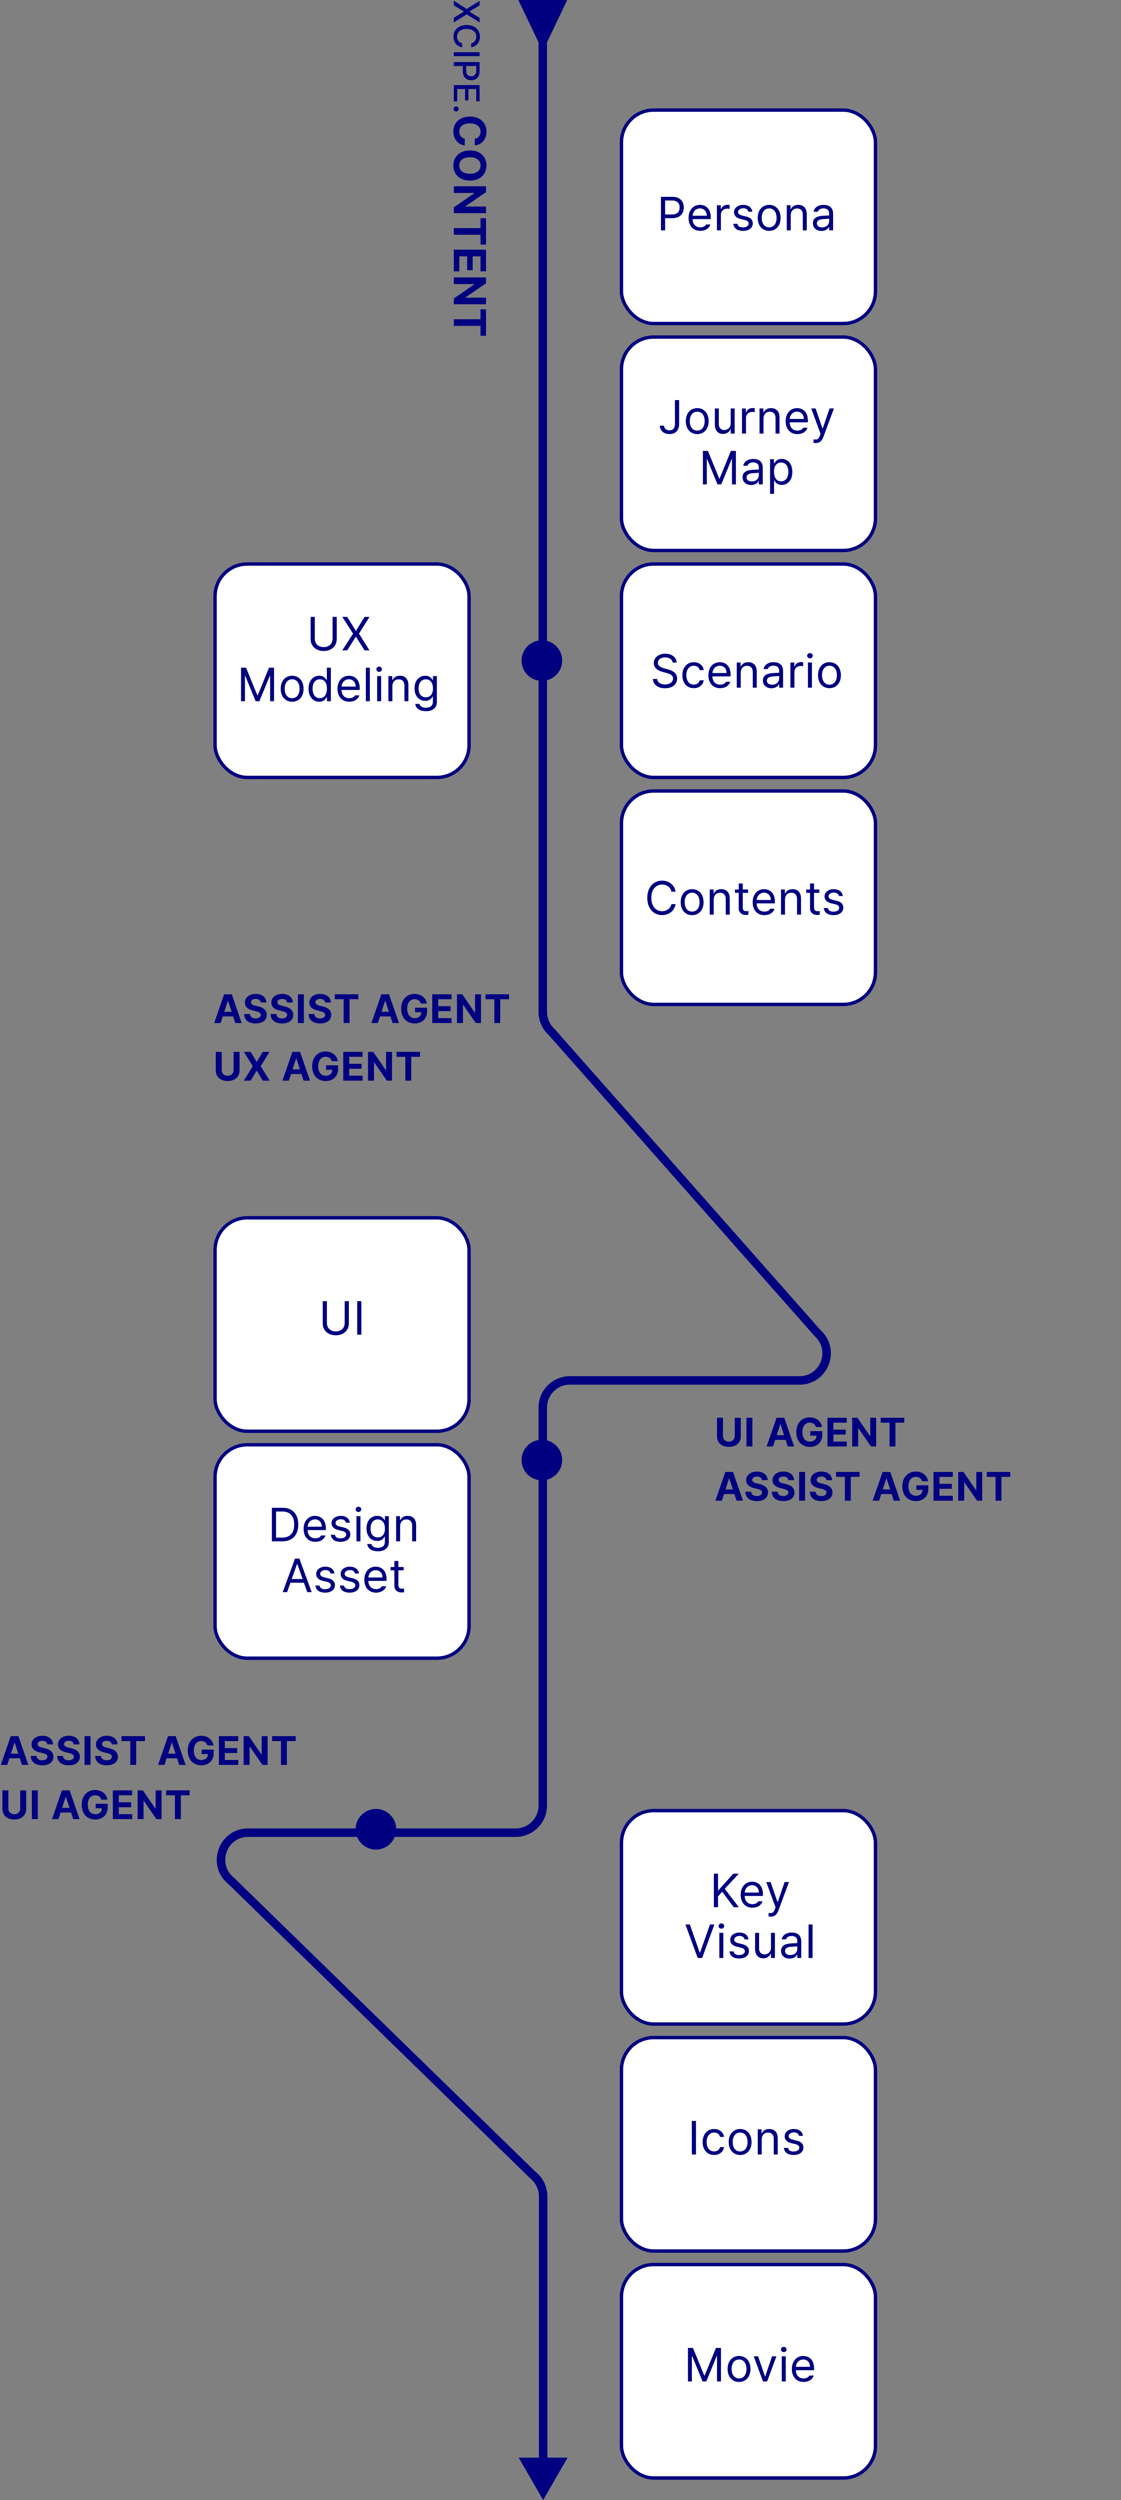 <svg width="331" height="738" viewBox="0 0 331 738" fill="none" xmlns="http://www.w3.org/2000/svg">
<rect x="0" y="0" width="331" height="738" fill="#808080" stroke="none"/>
<g clip-path="url(#clip0_124_935)">
<path d="M160.377 738L153.16 725.5L159.127 725.5L159.127 648.356C159.127 646.301 158.189 644.357 156.581 643.076L67.508 556.236C60.659 550.783 64.514 539.75 73.269 539.75L152.269 539.75C155.997 539.75 159.019 536.728 159.019 533L159.019 415.5C159.019 410.391 163.161 406.25 168.269 406.25L236.067 406.25C242.25 406.25 245.179 398.63 240.589 394.488L162.073 305.605C160.129 303.852 159.02 301.356 159.02 298.737L159.02 12.5L153.053 -4.03383e-06L167.486 -3.40292e-06L161.52 12.5L161.52 298.737C161.52 300.648 162.329 302.469 163.747 303.749L203.005 348.19L242.264 392.632C248.554 398.307 244.539 408.75 236.067 408.75L168.269 408.75C164.542 408.75 161.519 411.772 161.519 415.5L161.519 533C161.519 538.109 157.378 542.25 152.269 542.25L73.269 542.25C66.88 542.25 64.067 550.302 69.064 554.281L158.138 641.12C160.342 642.875 161.627 645.539 161.627 648.356L161.627 725.5L167.594 725.5L160.377 738Z" fill="#000080"/>
<rect x="183.5" y="534.5" width="75" height="63" rx="9.5" fill="white" stroke="#000080"/>
<path d="M210.782 563V553.102H212.012V557.996H212.135L216.537 553.102H218.151L214.008 557.572L218.151 563H216.647L213.242 558.42L212.012 559.814V563H210.782ZM222.177 563.15C220.03 563.15 218.704 561.633 218.704 559.35C218.704 557.066 220.044 555.48 222.067 555.48C223.626 555.48 225.267 556.438 225.267 559.186V559.678H219.88C219.935 561.25 220.851 562.111 222.177 562.111C223.065 562.111 223.626 561.729 223.899 561.264H225.157C224.802 562.385 223.708 563.15 222.177 563.15ZM219.894 558.68H224.077C224.077 557.436 223.284 556.52 222.067 556.52C220.782 556.52 219.962 557.531 219.894 558.68ZM227.597 565.789C227.338 565.789 227.092 565.775 226.941 565.762V564.709C227.064 564.723 227.338 564.736 227.515 564.736C227.994 564.736 228.39 564.695 228.787 563.615L229.006 563.055L226.258 555.576H227.543L229.566 561.469H229.648L231.672 555.576H232.957L229.812 564.066C229.375 565.229 228.65 565.789 227.597 565.789ZM203.69 568.102L206.602 576.4H206.711L209.637 568.102H210.936L207.313 578H206.014L202.391 568.102H203.69ZM212.405 578V570.576H213.581V578H212.405ZM212.993 569.346C212.542 569.346 212.173 569.004 212.173 568.566C212.173 568.129 212.542 567.787 212.993 567.787C213.444 567.787 213.827 568.129 213.827 568.566C213.827 569.004 213.444 569.346 212.993 569.346ZM219.863 572.504C219.699 571.889 219.234 571.479 218.359 571.479C217.443 571.479 216.787 571.971 216.787 572.6C216.787 573.092 217.183 573.434 218.058 573.639L219.166 573.912C220.492 574.227 221.148 574.883 221.148 575.922C221.148 577.207 220.095 578.15 218.236 578.15C216.568 578.15 215.57 577.412 215.379 576.059H216.609C216.746 576.783 217.279 577.125 218.209 577.125C219.261 577.125 219.931 576.688 219.931 575.99C219.931 575.471 219.562 575.115 218.714 574.924L217.593 574.664C216.295 574.363 215.611 573.652 215.611 572.668C215.611 571.396 216.718 570.48 218.359 570.48C219.89 570.48 220.861 571.301 221.011 572.504H219.863ZM227.649 574.951V570.576H228.811V578H227.649V576.742H227.567C227.211 577.494 226.487 578.096 225.366 578.096C223.957 578.096 222.959 577.18 222.959 575.293V570.576H224.135V575.211C224.135 576.277 224.805 576.961 225.748 576.961C226.582 576.961 227.649 576.332 227.649 574.951ZM230.622 575.895C230.622 574.186 232.126 573.803 233.411 573.707C233.883 573.673 235.086 573.611 235.421 573.598V572.996C235.421 572.053 234.86 571.506 233.739 571.506C232.796 571.506 232.235 571.943 232.071 572.504H230.841C230.991 571.314 232.153 570.48 233.794 570.48C234.765 570.48 236.583 570.768 236.583 573.105V578H235.421V576.988H235.366C235.12 577.494 234.437 578.178 233.151 578.178C231.743 578.178 230.622 577.344 230.622 575.895ZM231.798 575.949C231.798 576.729 232.454 577.125 233.357 577.125C234.683 577.125 235.421 576.236 235.421 575.307V574.555L233.548 574.691C232.482 574.76 231.798 575.143 231.798 575.949ZM239.926 568.102V578H238.75V568.102H239.926Z" fill="#000080"/>
<rect x="183.5" y="601.5" width="75" height="63" rx="9.5" fill="white" stroke="#000080"/>
<path d="M205.509 626.102V636H204.279V626.102H205.509ZM210.862 636.15C208.756 636.15 207.471 634.551 207.471 632.322C207.471 630.066 208.811 628.48 210.834 628.48C212.42 628.48 213.596 629.41 213.787 630.818H212.612C212.448 630.135 211.846 629.52 210.862 629.52C209.535 629.52 208.647 630.613 208.647 632.281C208.647 634.004 209.508 635.098 210.862 635.098C211.737 635.098 212.407 634.633 212.612 633.812H213.787C213.596 635.139 212.516 636.15 210.862 636.15ZM218.552 636.15C216.528 636.15 215.161 634.633 215.161 632.322C215.161 630.012 216.528 628.48 218.552 628.48C220.562 628.48 221.915 630.012 221.915 632.322C221.915 634.633 220.562 636.15 218.552 636.15ZM218.552 635.111C220.042 635.111 220.739 633.799 220.739 632.322C220.739 630.846 220.042 629.52 218.552 629.52C217.034 629.52 216.337 630.846 216.337 632.322C216.337 633.799 217.034 635.111 218.552 635.111ZM224.916 631.543V636H223.74V628.576H224.875V629.738H224.97C225.326 628.986 226.009 628.48 227.144 628.48C228.648 628.48 229.646 629.396 229.646 631.283V636H228.47V631.365C228.47 630.217 227.842 629.533 226.789 629.533C225.709 629.533 224.916 630.258 224.916 631.543ZM235.942 630.504C235.778 629.889 235.313 629.479 234.438 629.479C233.522 629.479 232.866 629.971 232.866 630.6C232.866 631.092 233.262 631.434 234.137 631.639L235.245 631.912C236.571 632.227 237.227 632.883 237.227 633.922C237.227 635.207 236.174 636.15 234.315 636.15C232.647 636.15 231.649 635.412 231.457 634.059H232.688C232.825 634.783 233.358 635.125 234.288 635.125C235.34 635.125 236.01 634.688 236.01 633.99C236.01 633.471 235.641 633.115 234.793 632.924L233.672 632.664C232.373 632.363 231.69 631.652 231.69 630.668C231.69 629.396 232.797 628.48 234.438 628.48C235.969 628.48 236.94 629.301 237.09 630.504H235.942Z" fill="#000080"/>
<rect x="183.5" y="668.5" width="75" height="63" rx="9.5" fill="white" stroke="#000080"/>
<path d="M203.132 693.102H204.609L207.945 701.25H208.068L211.404 693.102H212.88V703H211.718V695.521H211.623L208.546 703H207.453L204.377 695.521H204.294V703H203.132V693.102ZM218.233 703.15C216.209 703.15 214.842 701.633 214.842 699.322C214.842 697.012 216.209 695.48 218.233 695.48C220.242 695.48 221.596 697.012 221.596 699.322C221.596 701.633 220.242 703.15 218.233 703.15ZM218.233 702.111C219.723 702.111 220.42 700.799 220.42 699.322C220.42 697.846 219.723 696.52 218.233 696.52C216.715 696.52 216.018 697.846 216.018 699.322C216.018 700.799 216.715 702.111 218.233 702.111ZM229.259 695.576L226.511 703H225.294L222.56 695.576H223.845L225.868 701.469H225.95L227.974 695.576H229.259ZM230.838 703V695.576H232.013V703H230.838ZM231.426 694.346C230.974 694.346 230.605 694.004 230.605 693.566C230.605 693.129 230.974 692.787 231.426 692.787C231.877 692.787 232.259 693.129 232.259 693.566C232.259 694.004 231.877 694.346 231.426 694.346ZM237.284 703.15C235.137 703.15 233.811 701.633 233.811 699.35C233.811 697.066 235.151 695.48 237.174 695.48C238.733 695.48 240.373 696.438 240.373 699.186V699.678H234.987C235.041 701.25 235.957 702.111 237.284 702.111C238.172 702.111 238.733 701.729 239.006 701.264H240.264C239.909 702.385 238.815 703.15 237.284 703.15ZM235 698.68H239.184C239.184 697.436 238.391 696.52 237.174 696.52C235.889 696.52 235.069 697.531 235 698.68Z" fill="#000080"/>
<rect x="63.5" y="359.5" width="75" height="63" rx="9.5" fill="white" stroke="#000080"/>
<path d="M101.776 384.102H103.006V390.65C103.006 392.688 101.489 394.178 99.151 394.178C96.813 394.178 95.296 392.688 95.296 390.65V384.102H96.526V390.555C96.526 391.99 97.524 393.029 99.151 393.029C100.792 393.029 101.776 391.99 101.776 390.555V384.102ZM106.704 384.102V394H105.474V384.102H106.704Z" fill="#000080"/>
<rect x="63.5" y="426.5" width="75" height="63" rx="9.5" fill="white" stroke="#000080"/>
<path d="M83.355 455H80.278V445.102H83.478C86.362 445.102 88.072 446.961 88.072 450.037C88.072 453.127 86.362 455 83.355 455ZM81.509 453.906H83.273C85.706 453.906 86.868 452.443 86.868 450.037C86.868 447.645 85.706 446.195 83.396 446.195H81.509V453.906ZM93.123 455.15C90.977 455.15 89.65 453.633 89.65 451.35C89.65 449.066 90.99 447.48 93.014 447.48C94.572 447.48 96.213 448.438 96.213 451.186V451.678H90.826C90.881 453.25 91.797 454.111 93.123 454.111C94.012 454.111 94.572 453.729 94.846 453.264H96.103C95.748 454.385 94.654 455.15 93.123 455.15ZM90.84 450.68H95.023C95.023 449.436 94.23 448.52 93.014 448.52C91.728 448.52 90.908 449.531 90.84 450.68ZM102.153 449.504C101.989 448.889 101.524 448.479 100.649 448.479C99.733 448.479 99.077 448.971 99.077 449.6C99.077 450.092 99.473 450.434 100.348 450.639L101.456 450.912C102.782 451.227 103.438 451.883 103.438 452.922C103.438 454.207 102.385 455.15 100.526 455.15C98.858 455.15 97.86 454.412 97.669 453.059H98.899C99.036 453.783 99.569 454.125 100.499 454.125C101.551 454.125 102.221 453.688 102.221 452.99C102.221 452.471 101.852 452.115 101.005 451.924L99.883 451.664C98.585 451.363 97.901 450.652 97.901 449.668C97.901 448.396 99.008 447.48 100.649 447.48C102.18 447.48 103.151 448.301 103.301 449.504H102.153ZM105.249 455V447.576H106.425V455H105.249ZM105.837 446.346C105.386 446.346 105.017 446.004 105.017 445.566C105.017 445.129 105.386 444.787 105.837 444.787C106.288 444.787 106.671 445.129 106.671 445.566C106.671 446.004 106.288 446.346 105.837 446.346ZM111.586 457.939C109.795 457.939 108.578 457.16 108.441 455.779H109.672C109.836 456.531 110.533 456.914 111.586 456.914C112.858 456.914 113.637 456.367 113.637 455.137V453.633H113.541C113.295 454.043 112.816 454.891 111.381 454.891C109.576 454.891 108.223 453.523 108.223 451.186C108.223 448.902 109.535 447.48 111.395 447.48C112.83 447.48 113.295 448.355 113.568 448.752H113.664V447.576H114.813V455.205C114.813 457.119 113.391 457.939 111.586 457.939ZM111.545 453.838C112.899 453.838 113.664 452.867 113.664 451.227C113.664 449.641 112.926 448.533 111.545 448.533C110.123 448.533 109.412 449.736 109.412 451.227C109.412 452.771 110.137 453.838 111.545 453.838ZM118.141 450.543V455H116.966V447.576H118.1V448.738H118.196C118.552 447.986 119.235 447.48 120.37 447.48C121.874 447.48 122.872 448.396 122.872 450.283V455H121.696V450.365C121.696 449.217 121.067 448.533 120.014 448.533C118.934 448.533 118.141 449.258 118.141 450.543ZM84.766 470H83.481L87.104 460.102H88.403L92.026 470H90.727L89.743 467.211H85.764L84.766 470ZM86.133 466.131H89.36L87.788 461.701H87.706L86.133 466.131ZM97.611 464.504C97.447 463.889 96.982 463.479 96.107 463.479C95.191 463.479 94.534 463.971 94.534 464.6C94.534 465.092 94.931 465.434 95.806 465.639L96.913 465.912C98.24 466.227 98.896 466.883 98.896 467.922C98.896 469.207 97.843 470.15 95.984 470.15C94.316 470.15 93.318 469.412 93.126 468.059H94.357C94.493 468.783 95.027 469.125 95.956 469.125C97.009 469.125 97.679 468.688 97.679 467.99C97.679 467.471 97.31 467.115 96.462 466.924L95.341 466.664C94.042 466.363 93.359 465.652 93.359 464.668C93.359 463.396 94.466 462.48 96.107 462.48C97.638 462.48 98.609 463.301 98.759 464.504H97.611ZM104.836 464.504C104.672 463.889 104.207 463.479 103.332 463.479C102.416 463.479 101.76 463.971 101.76 464.6C101.76 465.092 102.156 465.434 103.031 465.639L104.139 465.912C105.465 466.227 106.121 466.883 106.121 467.922C106.121 469.207 105.068 470.15 103.209 470.15C101.541 470.15 100.543 469.412 100.352 468.059H101.582C101.719 468.783 102.252 469.125 103.182 469.125C104.234 469.125 104.904 468.688 104.904 467.99C104.904 467.471 104.535 467.115 103.688 466.924L102.566 466.664C101.268 466.363 100.584 465.652 100.584 464.668C100.584 463.396 101.691 462.48 103.332 462.48C104.863 462.48 105.834 463.301 105.984 464.504H104.836ZM111.05 470.15C108.903 470.15 107.577 468.633 107.577 466.35C107.577 464.066 108.917 462.48 110.94 462.48C112.499 462.48 114.139 463.438 114.139 466.186V466.678H108.753C108.807 468.25 109.723 469.111 111.05 469.111C111.938 469.111 112.499 468.729 112.772 468.264H114.03C113.675 469.385 112.581 470.15 111.05 470.15ZM108.766 465.68H112.95C112.95 464.436 112.157 463.52 110.94 463.52C109.655 463.52 108.835 464.531 108.766 465.68ZM119.191 462.576V463.561H117.632V467.867C117.632 468.824 118.097 468.975 118.603 468.975C118.822 468.975 119.123 468.961 119.3 468.947V470.041C119.123 470.068 118.822 470.096 118.48 470.096C117.496 470.096 116.443 469.48 116.443 468.168V463.561H115.322V462.576H116.443V460.799H117.632V462.576H119.191Z" fill="#000080"/>
<path d="M216.965 418.516H218.734V424.023C218.734 425.887 217.328 427.117 215.219 427.117C213.109 427.117 211.715 425.887 211.715 424.023V418.516H213.473V423.883C213.473 424.855 214.164 425.57 215.219 425.57C216.285 425.57 216.965 424.855 216.965 423.883V418.516ZM222.162 418.516V427H220.404V418.516H222.162ZM228.255 427H226.357L229.298 418.516H231.56L234.49 427H232.603L231.97 425.043H228.9L228.255 427ZM229.345 423.672H231.525L230.458 420.426H230.4L229.345 423.672ZM240.929 421.246C240.694 420.449 240.05 419.957 239.124 419.957C237.812 419.957 236.921 420.965 236.921 422.746C236.921 424.539 237.788 425.559 239.136 425.559C240.349 425.559 241.069 424.873 241.093 423.801H239.253V422.477H242.792V423.531C242.792 425.758 241.269 427.117 239.124 427.117C236.745 427.117 235.128 425.453 235.128 422.77C235.128 420.016 236.851 418.398 239.089 418.398C240.999 418.398 242.476 419.57 242.71 421.246H240.929ZM244.321 427V418.516H250.016V419.969H246.079V422.031H249.723V423.484H246.079V425.547H250.028V427H244.321ZM258.706 418.516V427H257.182L253.456 421.609H253.385V427H251.627V418.516H253.174L256.877 423.906H256.96V418.516H258.706ZM260.047 419.969V418.516H266.996V419.969H264.395V427H262.649V419.969H260.047Z" fill="#000080"/>
<path d="M5.965 528.516H7.734V534.023C7.734 535.887 6.328 537.117 4.219 537.117C2.109 537.117 0.715 535.887 0.715 534.023V528.516H2.473V533.883C2.473 534.855 3.164 535.57 4.219 535.57C5.285 535.57 5.965 534.855 5.965 533.883V528.516ZM11.162 528.516V537H9.404V528.516H11.162ZM17.255 537H15.357L18.298 528.516H20.56L23.489 537H21.603L20.97 535.043H17.9L17.255 537ZM18.345 533.672H20.525L19.458 530.426H19.4L18.345 533.672ZM29.929 531.246C29.694 530.449 29.05 529.957 28.124 529.957C26.812 529.957 25.921 530.965 25.921 532.746C25.921 534.539 26.788 535.559 28.136 535.559C29.349 535.559 30.069 534.873 30.093 533.801H28.253V532.477H31.792V533.531C31.792 535.758 30.269 537.117 28.124 537.117C25.745 537.117 24.128 535.453 24.128 532.77C24.128 530.016 25.851 528.398 28.089 528.398C29.999 528.398 31.476 529.57 31.71 531.246H29.929ZM33.321 537V528.516H39.016V529.969H35.079V532.031H38.723V533.484H35.079V535.547H39.028V537H33.321ZM47.706 528.516V537H46.182L42.456 531.609H42.385V537H40.627V528.516H42.174L45.877 533.906H45.959V528.516H47.706ZM49.047 529.969V528.516H55.996V529.969H53.395V537H51.649V529.969H49.047Z" fill="#000080"/>
<path d="M2.133 521H0.234L3.176 512.516H5.438L8.367 521H6.48L5.848 519.043H2.777L2.133 521ZM3.223 517.672H5.402L4.336 514.426H4.277L3.223 517.672ZM13.974 514.941C13.904 514.273 13.365 513.875 12.509 513.875C11.619 513.875 11.127 514.285 11.115 514.848C11.103 515.457 11.748 515.738 12.474 515.902L13.236 516.09C14.689 516.418 15.779 517.156 15.779 518.574C15.779 520.133 14.56 521.117 12.498 521.117C10.447 521.117 9.135 520.168 9.088 518.352H10.799C10.857 519.207 11.537 519.641 12.474 519.641C13.4 519.641 13.998 519.207 13.998 518.574C13.998 518 13.47 517.73 12.545 517.496L11.619 517.273C10.189 516.922 9.31 516.207 9.31 514.965C9.31 513.418 10.67 512.398 12.521 512.398C14.396 512.398 15.638 513.441 15.662 514.941H13.974ZM21.773 514.941C21.703 514.273 21.164 513.875 20.308 513.875C19.418 513.875 18.925 514.285 18.914 514.848C18.902 515.457 19.546 515.738 20.273 515.902L21.035 516.09C22.488 516.418 23.578 517.156 23.578 518.574C23.578 520.133 22.359 521.117 20.296 521.117C18.246 521.117 16.933 520.168 16.886 518.352H18.597C18.656 519.207 19.335 519.641 20.273 519.641C21.199 519.641 21.796 519.207 21.796 518.574C21.796 518 21.269 517.73 20.343 517.496L19.418 517.273C17.988 516.922 17.109 516.207 17.109 514.965C17.109 513.418 18.468 512.398 20.32 512.398C22.195 512.398 23.437 513.441 23.46 514.941H21.773ZM26.724 512.516V521H24.966V512.516H26.724ZM32.999 514.941C32.929 514.273 32.39 513.875 31.534 513.875C30.644 513.875 30.151 514.285 30.14 514.848C30.128 515.457 30.773 515.738 31.499 515.902L32.261 516.09C33.714 516.418 34.804 517.156 34.804 518.574C34.804 520.133 33.585 521.117 31.523 521.117C29.472 521.117 28.159 520.168 28.112 518.352H29.823C29.882 519.207 30.562 519.641 31.499 519.641C32.425 519.641 33.023 519.207 33.023 518.574C33.023 518 32.495 517.73 31.569 517.496L30.644 517.273C29.214 516.922 28.335 516.207 28.335 514.965C28.335 513.418 29.694 512.398 31.546 512.398C33.421 512.398 34.663 513.441 34.687 514.941H32.999ZM35.864 513.969V512.516H42.813V513.969H40.212V521H38.466V513.969H35.864ZM48.567 521H46.668L49.61 512.516H51.871L54.801 521H52.914L52.282 519.043H49.211L48.567 521ZM49.657 517.672H51.836L50.77 514.426H50.711L49.657 517.672ZM61.24 515.246C61.006 514.449 60.361 513.957 59.436 513.957C58.123 513.957 57.233 514.965 57.233 516.746C57.233 518.539 58.1 519.559 59.447 519.559C60.66 519.559 61.381 518.873 61.404 517.801H59.565V516.477H63.104V517.531C63.104 519.758 61.58 521.117 59.436 521.117C57.057 521.117 55.44 519.453 55.44 516.77C55.44 514.016 57.162 512.398 59.401 512.398C61.311 512.398 62.787 513.57 63.022 515.246H61.24ZM64.633 521V512.516H70.328V513.969H66.391V516.031H70.035V517.484H66.391V519.547H70.34V521H64.633ZM79.017 512.516V521H77.494L73.767 515.609H73.697V521H71.939V512.516H73.486L77.189 517.906H77.271V512.516H79.017ZM80.359 513.969V512.516H87.308V513.969H84.706V521H82.96V513.969H80.359Z" fill="#000080"/>
<path d="M213.133 443H211.234L214.176 434.516H216.438L219.367 443H217.48L216.848 441.043H213.777L213.133 443ZM214.223 439.672H216.402L215.336 436.426H215.277L214.223 439.672ZM224.974 436.941C224.904 436.273 224.365 435.875 223.51 435.875C222.619 435.875 222.127 436.285 222.115 436.848C222.103 437.457 222.748 437.738 223.474 437.902L224.236 438.09C225.689 438.418 226.779 439.156 226.779 440.574C226.779 442.133 225.56 443.117 223.498 443.117C221.447 443.117 220.135 442.168 220.088 440.352H221.799C221.857 441.207 222.537 441.641 223.474 441.641C224.4 441.641 224.998 441.207 224.998 440.574C224.998 440 224.47 439.73 223.545 439.496L222.619 439.273C221.189 438.922 220.31 438.207 220.31 436.965C220.31 435.418 221.67 434.398 223.521 434.398C225.396 434.398 226.638 435.441 226.662 436.941H224.974ZM232.773 436.941C232.703 436.273 232.164 435.875 231.308 435.875C230.417 435.875 229.925 436.285 229.914 436.848C229.902 437.457 230.546 437.738 231.273 437.902L232.035 438.09C233.488 438.418 234.578 439.156 234.578 440.574C234.578 442.133 233.359 443.117 231.296 443.117C229.246 443.117 227.933 442.168 227.886 440.352H229.597C229.656 441.207 230.335 441.641 231.273 441.641C232.199 441.641 232.796 441.207 232.796 440.574C232.796 440 232.269 439.73 231.343 439.496L230.417 439.273C228.988 438.922 228.109 438.207 228.109 436.965C228.109 435.418 229.468 434.398 231.32 434.398C233.195 434.398 234.437 435.441 234.46 436.941H232.773ZM237.724 434.516V443H235.966V434.516H237.724ZM243.999 436.941C243.929 436.273 243.39 435.875 242.534 435.875C241.644 435.875 241.151 436.285 241.14 436.848C241.128 437.457 241.772 437.738 242.499 437.902L243.261 438.09C244.714 438.418 245.804 439.156 245.804 440.574C245.804 442.133 244.585 443.117 242.522 443.117C240.472 443.117 239.159 442.168 239.112 440.352H240.823C240.882 441.207 241.562 441.641 242.499 441.641C243.425 441.641 244.022 441.207 244.022 440.574C244.022 440 243.495 439.73 242.569 439.496L241.644 439.273C240.214 438.922 239.335 438.207 239.335 436.965C239.335 435.418 240.694 434.398 242.546 434.398C244.421 434.398 245.663 435.441 245.687 436.941H243.999ZM246.864 435.969V434.516H253.813V435.969H251.212V443H249.466V435.969H246.864ZM259.567 443H257.668L260.61 434.516H262.871L265.801 443H263.914L263.282 441.043H260.211L259.567 443ZM260.657 439.672H262.836L261.77 436.426H261.711L260.657 439.672ZM272.24 437.246C272.006 436.449 271.361 435.957 270.436 435.957C269.123 435.957 268.232 436.965 268.232 438.746C268.232 440.539 269.1 441.559 270.447 441.559C271.66 441.559 272.381 440.873 272.404 439.801H270.565V438.477H274.104V439.531C274.104 441.758 272.58 443.117 270.436 443.117C268.057 443.117 266.44 441.453 266.44 438.77C266.44 436.016 268.162 434.398 270.4 434.398C272.311 434.398 273.787 435.57 274.022 437.246H272.24ZM275.633 443V434.516H281.328V435.969H277.39V438.031H281.035V439.484H277.39V441.547H281.34V443H275.633ZM290.017 434.516V443H288.494L284.767 437.609H284.697V443H282.939V434.516H284.486L288.189 439.906H288.271V434.516H290.017ZM291.359 435.969V434.516H298.308V435.969H295.706V443H293.96V435.969H291.359Z" fill="#000080"/>
<path d="M68.965 310.516H70.734V316.023C70.734 317.887 69.328 319.117 67.219 319.117C65.109 319.117 63.715 317.887 63.715 316.023V310.516H65.473V315.883C65.473 316.855 66.164 317.57 67.219 317.57C68.285 317.57 68.965 316.855 68.965 315.883V310.516ZM74.033 310.516L75.767 313.434H75.826L77.572 310.516H79.564L76.974 314.758L79.623 319H77.584L75.826 316.082H75.767L74.01 319H71.982L74.642 314.758L72.029 310.516H74.033ZM85.294 319H83.396L86.337 310.516H88.599L91.529 319H89.642L89.009 317.043H85.939L85.294 319ZM86.384 315.672H88.564L87.497 312.426H87.439L86.384 315.672ZM97.968 313.246C97.733 312.449 97.089 311.957 96.163 311.957C94.851 311.957 93.96 312.965 93.96 314.746C93.96 316.539 94.827 317.559 96.175 317.559C97.388 317.559 98.108 316.873 98.132 315.801H96.292V314.477H99.831V315.531C99.831 317.758 98.308 319.117 96.163 319.117C93.784 319.117 92.167 317.453 92.167 314.77C92.167 312.016 93.89 310.398 96.128 310.398C98.038 310.398 99.515 311.57 99.749 313.246H97.968ZM101.36 319V310.516H107.055V311.969H103.118V314.031H106.763V315.484H103.118V317.547H107.067V319H101.36ZM115.745 310.516V319H114.221L110.495 313.609H110.424V319H108.667V310.516H110.213L113.917 315.906H113.999V310.516H115.745ZM117.086 311.969V310.516H124.035V311.969H121.434V319H119.688V311.969H117.086Z" fill="#000080"/>
<path d="M65.133 302H63.234L66.176 293.516H68.438L71.367 302H69.481L68.848 300.043H65.777L65.133 302ZM66.223 298.672H68.402L67.336 295.426H67.277L66.223 298.672ZM76.974 295.941C76.904 295.273 76.365 294.875 75.51 294.875C74.619 294.875 74.127 295.285 74.115 295.848C74.103 296.457 74.748 296.738 75.474 296.902L76.236 297.09C77.689 297.418 78.779 298.156 78.779 299.574C78.779 301.133 77.56 302.117 75.498 302.117C73.447 302.117 72.135 301.168 72.088 299.352H73.799C73.857 300.207 74.537 300.641 75.474 300.641C76.4 300.641 76.998 300.207 76.998 299.574C76.998 299 76.471 298.73 75.545 298.496L74.619 298.273C73.189 297.922 72.31 297.207 72.31 295.965C72.31 294.418 73.67 293.398 75.521 293.398C77.396 293.398 78.638 294.441 78.662 295.941H76.974ZM84.773 295.941C84.703 295.273 84.164 294.875 83.308 294.875C82.418 294.875 81.925 295.285 81.914 295.848C81.902 296.457 82.546 296.738 83.273 296.902L84.035 297.09C85.488 297.418 86.578 298.156 86.578 299.574C86.578 301.133 85.359 302.117 83.296 302.117C81.246 302.117 79.933 301.168 79.886 299.352H81.597C81.656 300.207 82.335 300.641 83.273 300.641C84.199 300.641 84.796 300.207 84.796 299.574C84.796 299 84.269 298.73 83.343 298.496L82.418 298.273C80.988 297.922 80.109 297.207 80.109 295.965C80.109 294.418 81.468 293.398 83.32 293.398C85.195 293.398 86.437 294.441 86.46 295.941H84.773ZM89.724 293.516V302H87.966V293.516H89.724ZM95.999 295.941C95.929 295.273 95.39 294.875 94.534 294.875C93.644 294.875 93.151 295.285 93.14 295.848C93.128 296.457 93.772 296.738 94.499 296.902L95.261 297.09C96.714 297.418 97.804 298.156 97.804 299.574C97.804 301.133 96.585 302.117 94.522 302.117C92.472 302.117 91.159 301.168 91.112 299.352H92.823C92.882 300.207 93.562 300.641 94.499 300.641C95.425 300.641 96.022 300.207 96.022 299.574C96.022 299 95.495 298.73 94.569 298.496L93.644 298.273C92.214 297.922 91.335 297.207 91.335 295.965C91.335 294.418 92.694 293.398 94.546 293.398C96.421 293.398 97.663 294.441 97.687 295.941H95.999ZM98.864 294.969V293.516H105.813V294.969H103.212V302H101.466V294.969H98.864ZM111.567 302H109.668L112.61 293.516H114.871L117.801 302H115.914L115.282 300.043H112.211L111.567 302ZM112.657 298.672H114.836L113.77 295.426H113.711L112.657 298.672ZM124.24 296.246C124.006 295.449 123.361 294.957 122.436 294.957C121.123 294.957 120.232 295.965 120.232 297.746C120.232 299.539 121.1 300.559 122.447 300.559C123.66 300.559 124.381 299.873 124.404 298.801H122.565V297.477H126.104V298.531C126.104 300.758 124.58 302.117 122.436 302.117C120.057 302.117 118.44 300.453 118.44 297.77C118.44 295.016 120.162 293.398 122.4 293.398C124.311 293.398 125.787 294.57 126.022 296.246H124.24ZM127.633 302V293.516H133.328V294.969H129.39V297.031H133.035V298.484H129.39V300.547H133.34V302H127.633ZM142.017 293.516V302H140.494L136.767 296.609H136.697V302H134.939V293.516H136.486L140.189 298.906H140.271V293.516H142.017ZM143.359 294.969V293.516H150.308V294.969H147.706V302H145.96V294.969H143.359Z" fill="#000080"/>
<circle cx="160" cy="431" r="4.386" fill="#000080" stroke="#000080" stroke-width="3.227"/>
<circle cx="111" cy="540" r="4.386" fill="#000080" stroke="#000080" stroke-width="3.227"/>
<rect x="183.5" y="99.5" width="75" height="63" rx="9.5" fill="white" stroke="#000080"/>
<path d="M199.289 118.102H200.533V125.17C200.533 127.07 199.412 128.137 197.689 128.137C196.049 128.137 194.859 127.193 194.859 125.662H196.076C196.076 126.496 196.76 127.043 197.689 127.043C198.715 127.043 199.289 126.4 199.289 125.17V118.102ZM205.885 128.15C203.862 128.15 202.495 126.633 202.495 124.322C202.495 122.012 203.862 120.48 205.885 120.48C207.895 120.48 209.249 122.012 209.249 124.322C209.249 126.633 207.895 128.15 205.885 128.15ZM205.885 127.111C207.376 127.111 208.073 125.799 208.073 124.322C208.073 122.846 207.376 121.52 205.885 121.52C204.368 121.52 203.67 122.846 203.67 124.322C203.67 125.799 204.368 127.111 205.885 127.111ZM215.763 124.951V120.576H216.925V128H215.763V126.742H215.681C215.325 127.494 214.601 128.096 213.48 128.096C212.072 128.096 211.074 127.18 211.074 125.293V120.576H212.249V125.211C212.249 126.277 212.919 126.961 213.863 126.961C214.697 126.961 215.763 126.332 215.763 124.951ZM219.092 128V120.576H220.227V121.711H220.309C220.582 120.959 221.348 120.453 222.223 120.453C222.4 120.453 222.701 120.467 222.838 120.48V121.67C222.756 121.643 222.428 121.588 222.127 121.588C221.061 121.588 220.268 122.326 220.268 123.324V128H219.092ZM225.442 123.543V128H224.266V120.576H225.401V121.738H225.497C225.852 120.986 226.536 120.48 227.671 120.48C229.175 120.48 230.173 121.396 230.173 123.283V128H228.997V123.365C228.997 122.217 228.368 121.533 227.315 121.533C226.235 121.533 225.442 122.258 225.442 123.543ZM235.456 128.15C233.31 128.15 231.984 126.633 231.984 124.35C231.984 122.066 233.324 120.48 235.347 120.48C236.906 120.48 238.546 121.438 238.546 124.186V124.678H233.16C233.214 126.25 234.13 127.111 235.456 127.111C236.345 127.111 236.906 126.729 237.179 126.264H238.437C238.081 127.385 236.988 128.15 235.456 128.15ZM233.173 123.68H237.357C237.357 122.436 236.564 121.52 235.347 121.52C234.062 121.52 233.242 122.531 233.173 123.68ZM240.877 130.789C240.617 130.789 240.371 130.775 240.221 130.762V129.709C240.344 129.723 240.617 129.736 240.795 129.736C241.274 129.736 241.67 129.695 242.067 128.615L242.285 128.055L239.537 120.576H240.822L242.846 126.469H242.928L244.951 120.576H246.236L243.092 129.066C242.654 130.229 241.93 130.789 240.877 130.789ZM207.546 133.102H209.023L212.359 141.25H212.482L215.818 133.102H217.294V143H216.132V135.521H216.036L212.96 143H211.866L208.79 135.521H208.708V143H207.546V133.102ZM219.256 140.895C219.256 139.186 220.76 138.803 222.045 138.707C222.517 138.673 223.72 138.611 224.055 138.598V137.996C224.055 137.053 223.494 136.506 222.373 136.506C221.43 136.506 220.869 136.943 220.705 137.504H219.475C219.625 136.314 220.787 135.48 222.428 135.48C223.398 135.48 225.217 135.768 225.217 138.105V143H224.055V141.988H224C223.754 142.494 223.07 143.178 221.785 143.178C220.377 143.178 219.256 142.344 219.256 140.895ZM220.432 140.949C220.432 141.729 221.088 142.125 221.99 142.125C223.316 142.125 224.055 141.236 224.055 140.307V139.555L222.182 139.691C221.115 139.76 220.432 140.143 220.432 140.949ZM227.384 145.789V135.576H228.518V136.752H228.655C228.901 136.355 229.366 135.48 230.801 135.48C232.661 135.48 233.96 136.957 233.96 139.309C233.96 141.66 232.661 143.15 230.815 143.15C229.393 143.15 228.901 142.275 228.655 141.865H228.559V145.789H227.384ZM228.532 139.281C228.532 140.949 229.284 142.098 230.651 142.098C232.059 142.098 232.784 140.867 232.784 139.281C232.784 137.736 232.073 136.533 230.651 136.533C229.257 136.533 228.532 137.641 228.532 139.281Z" fill="#000080"/>
<rect x="183.5" y="32.5" width="75" height="63" rx="9.5" fill="white" stroke="#000080"/>
<path d="M195.16 68V58.102H198.523C200.847 58.102 201.9 59.482 201.9 61.246C201.9 62.996 200.847 64.404 198.537 64.404H196.39V68H195.16ZM196.39 63.31H198.482C200.055 63.31 200.683 62.422 200.683 61.246C200.683 60.057 200.055 59.195 198.469 59.195H196.39V63.31ZM206.788 68.15C204.641 68.15 203.315 66.633 203.315 64.35C203.315 62.066 204.655 60.48 206.678 60.48C208.237 60.48 209.877 61.438 209.877 64.186V64.678H204.491C204.545 66.25 205.461 67.111 206.788 67.111C207.676 67.111 208.237 66.728 208.51 66.264H209.768C209.413 67.385 208.319 68.15 206.788 68.15ZM204.504 63.68H208.688C208.688 62.435 207.895 61.52 206.678 61.52C205.393 61.52 204.573 62.531 204.504 63.68ZM211.689 68V60.576H212.824V61.711H212.906C213.179 60.959 213.945 60.453 214.82 60.453C214.997 60.453 215.298 60.467 215.435 60.48V61.67C215.353 61.643 215.025 61.588 214.724 61.588C213.657 61.588 212.865 62.326 212.865 63.324V68H211.689ZM220.992 62.504C220.828 61.889 220.363 61.478 219.488 61.478C218.572 61.478 217.916 61.971 217.916 62.6C217.916 63.092 218.312 63.434 219.188 63.639L220.295 63.912C221.621 64.227 222.277 64.883 222.277 65.922C222.277 67.207 221.225 68.15 219.365 68.15C217.697 68.15 216.699 67.412 216.508 66.059H217.738C217.875 66.783 218.408 67.125 219.338 67.125C220.391 67.125 221.061 66.688 221.061 65.99C221.061 65.471 220.691 65.115 219.844 64.924L218.723 64.664C217.424 64.363 216.74 63.652 216.74 62.668C216.74 61.397 217.848 60.48 219.488 60.48C221.02 60.48 221.99 61.301 222.141 62.504H220.992ZM227.124 68.15C225.1 68.15 223.733 66.633 223.733 64.322C223.733 62.012 225.1 60.48 227.124 60.48C229.134 60.48 230.487 62.012 230.487 64.322C230.487 66.633 229.134 68.15 227.124 68.15ZM227.124 67.111C228.614 67.111 229.311 65.799 229.311 64.322C229.311 62.846 228.614 61.52 227.124 61.52C225.606 61.52 224.909 62.846 224.909 64.322C224.909 65.799 225.606 67.111 227.124 67.111ZM233.488 63.543V68H232.312V60.576H233.447V61.738H233.542C233.898 60.986 234.581 60.48 235.716 60.48C237.22 60.48 238.218 61.397 238.218 63.283V68H237.042V63.365C237.042 62.217 236.414 61.533 235.361 61.533C234.281 61.533 233.488 62.258 233.488 63.543ZM240.029 65.894C240.029 64.186 241.533 63.803 242.819 63.707C243.29 63.673 244.493 63.611 244.828 63.598V62.996C244.828 62.053 244.268 61.506 243.147 61.506C242.203 61.506 241.643 61.943 241.479 62.504H240.248C240.399 61.315 241.561 60.48 243.201 60.48C244.172 60.48 245.99 60.768 245.99 63.105V68H244.828V66.988H244.774C244.528 67.494 243.844 68.178 242.559 68.178C241.151 68.178 240.029 67.344 240.029 65.894ZM241.205 65.949C241.205 66.728 241.861 67.125 242.764 67.125C244.09 67.125 244.828 66.236 244.828 65.307V64.555L242.955 64.691C241.889 64.76 241.205 65.143 241.205 65.949Z" fill="#000080"/>
<rect x="63.5" y="166.5" width="75" height="63" rx="9.5" fill="white" stroke="#000080"/>
<path d="M98.199 182.102H99.429V188.65C99.429 190.688 97.912 192.178 95.574 192.178C93.236 192.178 91.718 190.688 91.718 188.65V182.102H92.949V188.555C92.949 189.99 93.947 191.029 95.574 191.029C97.215 191.029 98.199 189.99 98.199 188.555V182.102ZM102.526 182.102L105.041 186.189H105.123L107.653 182.102H109.102L105.998 187.051L109.102 192H107.653L105.123 187.994H105.041L102.512 192H101.063L104.248 187.051L101.063 182.102H102.526ZM71.17 197.102H72.647L75.983 205.25H76.106L79.442 197.102H80.918V207H79.756V199.521H79.661L76.585 207H75.491L72.415 199.521H72.332V207H71.17V197.102ZM86.271 207.15C84.247 207.15 82.88 205.633 82.88 203.322C82.88 201.012 84.247 199.48 86.271 199.48C88.281 199.48 89.634 201.012 89.634 203.322C89.634 205.633 88.281 207.15 86.271 207.15ZM86.271 206.111C87.761 206.111 88.458 204.799 88.458 203.322C88.458 201.846 87.761 200.52 86.271 200.52C84.753 200.52 84.056 201.846 84.056 203.322C84.056 204.799 84.753 206.111 86.271 206.111ZM94.262 207.15C92.416 207.15 91.103 205.66 91.103 203.309C91.103 200.957 92.416 199.48 94.275 199.48C95.711 199.48 96.176 200.355 96.422 200.752H96.504V197.102H97.693V207H96.545V205.865H96.422C96.162 206.275 95.683 207.15 94.262 207.15ZM94.426 206.098C95.779 206.098 96.545 204.949 96.545 203.281C96.545 201.641 95.807 200.533 94.426 200.533C93.004 200.533 92.293 201.736 92.293 203.281C92.293 204.867 93.017 206.098 94.426 206.098ZM103.128 207.15C100.981 207.15 99.655 205.633 99.655 203.35C99.655 201.066 100.995 199.48 103.018 199.48C104.577 199.48 106.217 200.438 106.217 203.186V203.678H100.831C100.885 205.25 101.801 206.111 103.128 206.111C104.016 206.111 104.577 205.729 104.85 205.264H106.108C105.753 206.385 104.659 207.15 103.128 207.15ZM100.844 202.68H105.028C105.028 201.436 104.235 200.52 103.018 200.52C101.733 200.52 100.913 201.531 100.844 202.68ZM109.204 197.102V207H108.029V197.102H109.204ZM111.358 207V199.576H112.533V207H111.358ZM111.945 198.346C111.494 198.346 111.125 198.004 111.125 197.566C111.125 197.129 111.494 196.787 111.945 196.787C112.397 196.787 112.779 197.129 112.779 197.566C112.779 198.004 112.397 198.346 111.945 198.346ZM115.862 202.543V207H114.686V199.576H115.821V200.738H115.917C116.272 199.986 116.956 199.48 118.091 199.48C119.595 199.48 120.593 200.396 120.593 202.283V207H119.417V202.365C119.417 201.217 118.788 200.533 117.735 200.533C116.655 200.533 115.862 201.258 115.862 202.543ZM125.767 209.939C123.976 209.939 122.759 209.16 122.623 207.779H123.853C124.017 208.531 124.714 208.914 125.767 208.914C127.039 208.914 127.818 208.367 127.818 207.137V205.633H127.722C127.476 206.043 126.998 206.891 125.562 206.891C123.757 206.891 122.404 205.523 122.404 203.186C122.404 200.902 123.716 199.48 125.576 199.48C127.011 199.48 127.476 200.355 127.75 200.752H127.845V199.576H128.994V207.205C128.994 209.119 127.572 209.939 125.767 209.939ZM125.726 205.838C127.08 205.838 127.845 204.867 127.845 203.227C127.845 201.641 127.107 200.533 125.726 200.533C124.304 200.533 123.593 201.736 123.593 203.227C123.593 204.771 124.318 205.838 125.726 205.838Z" fill="#000080"/>
<rect x="183.5" y="166.5" width="75" height="63" rx="9.5" fill="white" stroke="#000080"/>
<path d="M198.602 195.59C198.493 194.619 197.604 194.059 196.415 194.059C195.102 194.059 194.241 194.742 194.241 195.686C194.241 196.725 195.403 197.107 196.155 197.299L197.139 197.572C198.206 197.846 199.942 198.461 199.942 200.307C199.942 201.92 198.643 203.178 196.346 203.178C194.213 203.178 192.887 202.07 192.778 200.43H194.036C194.145 201.537 195.17 202.057 196.346 202.057C197.713 202.057 198.739 201.359 198.739 200.279C198.739 199.322 197.823 198.953 196.784 198.652L195.567 198.324C194.008 197.873 193.051 197.08 193.051 195.74C193.051 194.072 194.541 192.965 196.456 192.965C198.37 192.965 199.75 194.086 199.805 195.59H198.602ZM204.87 203.15C202.765 203.15 201.48 201.551 201.48 199.322C201.48 197.066 202.82 195.48 204.843 195.48C206.429 195.48 207.605 196.41 207.796 197.818H206.62C206.456 197.135 205.855 196.52 204.87 196.52C203.544 196.52 202.655 197.613 202.655 199.281C202.655 201.004 203.517 202.098 204.87 202.098C205.745 202.098 206.415 201.633 206.62 200.812H207.796C207.605 202.139 206.525 203.15 204.87 203.15ZM212.642 203.15C210.496 203.15 209.17 201.633 209.17 199.35C209.17 197.066 210.51 195.48 212.533 195.48C214.092 195.48 215.732 196.438 215.732 199.186V199.678H210.346C210.4 201.25 211.316 202.111 212.642 202.111C213.531 202.111 214.092 201.729 214.365 201.264H215.623C215.267 202.385 214.174 203.15 212.642 203.15ZM210.359 198.68H214.543C214.543 197.436 213.75 196.52 212.533 196.52C211.248 196.52 210.428 197.531 210.359 198.68ZM218.719 198.543V203H217.544V195.576H218.678V196.738H218.774C219.13 195.986 219.813 195.48 220.948 195.48C222.452 195.48 223.45 196.396 223.45 198.283V203H222.274V198.365C222.274 197.217 221.645 196.533 220.592 196.533C219.512 196.533 218.719 197.258 218.719 198.543ZM225.261 200.895C225.261 199.186 226.765 198.803 228.05 198.707C228.522 198.673 229.725 198.611 230.06 198.598V197.996C230.06 197.053 229.499 196.506 228.378 196.506C227.435 196.506 226.874 196.943 226.71 197.504H225.48C225.63 196.314 226.792 195.48 228.433 195.48C229.404 195.48 231.222 195.768 231.222 198.105V203H230.06V201.988H230.005C229.759 202.494 229.076 203.178 227.79 203.178C226.382 203.178 225.261 202.344 225.261 200.895ZM226.437 200.949C226.437 201.729 227.093 202.125 227.995 202.125C229.322 202.125 230.06 201.236 230.06 200.307V199.555L228.187 199.691C227.12 199.76 226.437 200.143 226.437 200.949ZM233.389 203V195.576H234.524V196.711H234.606C234.879 195.959 235.645 195.453 236.52 195.453C236.697 195.453 236.998 195.467 237.135 195.48V196.67C237.053 196.643 236.725 196.588 236.424 196.588C235.358 196.588 234.565 197.326 234.565 198.324V203H233.389ZM238.563 203V195.576H239.739V203H238.563ZM239.151 194.346C238.7 194.346 238.331 194.004 238.331 193.566C238.331 193.129 238.7 192.787 239.151 192.787C239.602 192.787 239.985 193.129 239.985 193.566C239.985 194.004 239.602 194.346 239.151 194.346ZM244.927 203.15C242.904 203.15 241.537 201.633 241.537 199.322C241.537 197.012 242.904 195.48 244.927 195.48C246.937 195.48 248.291 197.012 248.291 199.322C248.291 201.633 246.937 203.15 244.927 203.15ZM244.927 202.111C246.417 202.111 247.115 200.799 247.115 199.322C247.115 197.846 246.417 196.52 244.927 196.52C243.41 196.52 242.712 197.846 242.712 199.322C242.712 200.799 243.41 202.111 244.927 202.111Z" fill="#000080"/>
<rect x="183.5" y="233.5" width="75" height="63" rx="9.5" fill="white" stroke="#000080"/>
<path d="M198.259 263.219C197.972 261.852 196.796 261.113 195.498 261.113C193.707 261.113 192.312 262.494 192.312 265.051C192.312 267.607 193.707 268.988 195.498 268.988C196.796 268.988 197.958 268.25 198.259 266.896H199.49C199.134 268.92 197.507 270.137 195.498 270.137C192.955 270.137 191.123 268.182 191.123 265.051C191.123 261.92 192.955 259.965 195.498 259.965C197.494 259.965 199.121 261.168 199.49 263.219H198.259ZM204.377 270.15C202.354 270.15 200.987 268.633 200.987 266.322C200.987 264.012 202.354 262.48 204.377 262.48C206.387 262.48 207.74 264.012 207.74 266.322C207.74 268.633 206.387 270.15 204.377 270.15ZM204.377 269.111C205.867 269.111 206.565 267.799 206.565 266.322C206.565 264.846 205.867 263.52 204.377 263.52C202.86 263.52 202.162 264.846 202.162 266.322C202.162 267.799 202.86 269.111 204.377 269.111ZM210.741 265.543V270H209.565V262.576H210.7V263.738H210.796C211.151 262.986 211.835 262.48 212.97 262.48C214.474 262.48 215.472 263.396 215.472 265.283V270H214.296V265.365C214.296 264.217 213.667 263.533 212.614 263.533C211.534 263.533 210.741 264.258 210.741 265.543ZM220.879 262.576V263.561H219.32V267.867C219.32 268.824 219.785 268.975 220.291 268.975C220.509 268.975 220.81 268.961 220.988 268.947V270.041C220.81 270.068 220.509 270.096 220.168 270.096C219.183 270.096 218.131 269.48 218.131 268.168V263.561H217.009V262.576H218.131V260.799H219.32V262.576H220.879ZM225.711 270.15C223.565 270.15 222.239 268.633 222.239 266.35C222.239 264.066 223.578 262.48 225.602 262.48C227.161 262.48 228.801 263.438 228.801 266.186V266.678H223.414C223.469 268.25 224.385 269.111 225.711 269.111C226.6 269.111 227.161 268.729 227.434 268.264H228.692C228.336 269.385 227.243 270.15 225.711 270.15ZM223.428 265.68H227.612C227.612 264.436 226.819 263.52 225.602 263.52C224.317 263.52 223.496 264.531 223.428 265.68ZM231.788 265.543V270H230.612V262.576H231.747V263.738H231.843C232.198 262.986 232.882 262.48 234.017 262.48C235.521 262.48 236.519 263.396 236.519 265.283V270H235.343V265.365C235.343 264.217 234.714 263.533 233.661 263.533C232.581 263.533 231.788 264.258 231.788 265.543ZM241.926 262.576V263.561H240.367V267.867C240.367 268.824 240.832 268.975 241.338 268.975C241.556 268.975 241.857 268.961 242.035 268.947V270.041C241.857 270.068 241.556 270.096 241.215 270.096C240.23 270.096 239.178 269.48 239.178 268.168V263.561H238.056V262.576H239.178V260.799H240.367V262.576H241.926ZM247.715 264.504C247.551 263.889 247.086 263.479 246.211 263.479C245.295 263.479 244.639 263.971 244.639 264.6C244.639 265.092 245.036 265.434 245.911 265.639L247.018 265.912C248.344 266.227 249.001 266.883 249.001 267.922C249.001 269.207 247.948 270.15 246.088 270.15C244.42 270.15 243.422 269.412 243.231 268.059H244.461C244.598 268.783 245.131 269.125 246.061 269.125C247.114 269.125 247.784 268.688 247.784 267.99C247.784 267.471 247.415 267.115 246.567 266.924L245.446 266.664C244.147 266.363 243.463 265.652 243.463 264.668C243.463 263.396 244.571 262.48 246.211 262.48C247.743 262.48 248.713 263.301 248.864 264.504H247.715Z" fill="#000080"/>
<circle cx="160" cy="195" r="5.5" fill="#000080" stroke="#000080"/>
<path d="M141.606 1.586L138.643 3.393L138.643 3.456L141.606 5.274L141.606 6.608L137.803 4.234L134 6.629L134 5.274L136.931 3.456L136.931 3.393L134 1.565L134 0.221L137.803 2.647L141.606 0.231L141.606 1.586ZM139.127 12.79C140.104 12.601 140.65 11.792 140.65 10.826C140.65 9.513 139.642 8.536 137.803 8.536C135.954 8.536 134.956 9.523 134.956 10.826C134.956 11.782 135.492 12.591 136.458 12.79L136.448 13.957C134.946 13.715 133.895 12.486 133.895 10.815C133.895 8.83 135.376 7.391 137.803 7.391C140.24 7.391 141.711 8.84 141.711 10.815C141.711 12.423 140.766 13.694 139.127 13.957L139.127 12.79ZM141.606 16.578L134 16.578L134 15.422L141.606 15.422L141.606 16.578ZM134 18.337L141.606 18.337L141.606 21.047C141.606 22.812 140.545 23.684 139.137 23.684C137.74 23.684 136.668 22.812 136.668 21.047L136.668 19.493L134 19.493L134 18.337ZM137.656 19.493L137.656 20.932C137.656 22.056 138.286 22.518 139.137 22.518C139.999 22.518 140.619 22.056 140.619 20.932L140.619 19.493L137.656 19.493ZM134 25.118L141.606 25.118L141.606 29.888L140.608 29.888L140.608 26.274L138.307 26.274L138.307 29.636L137.32 29.636L137.32 26.274L134.998 26.274L134.998 29.93L134 29.93L134 25.118ZM133.926 32.162C133.926 31.752 134.263 31.406 134.672 31.416C135.082 31.406 135.418 31.752 135.418 32.162C135.418 32.561 135.082 32.908 134.672 32.908C134.263 32.908 133.926 32.561 133.926 32.162ZM140.198 40.952C141.249 40.795 141.892 39.981 141.892 38.877C141.892 37.394 140.75 36.422 138.754 36.422C136.705 36.422 135.615 37.407 135.615 38.864C135.615 39.954 136.219 40.755 137.244 40.952L137.23 42.948C135.471 42.725 133.869 41.254 133.869 38.838C133.869 36.291 135.655 34.413 138.754 34.413C141.853 34.413 143.639 36.33 143.639 38.838C143.639 41.031 142.378 42.686 140.198 42.948L140.198 40.952ZM138.754 53.303C135.655 53.303 133.869 51.372 133.869 48.864C133.869 46.33 135.668 44.412 138.754 44.412C141.853 44.412 143.639 46.33 143.639 48.864C143.639 51.372 141.853 53.303 138.754 53.303ZM138.754 51.294C140.789 51.294 141.892 50.335 141.892 48.864C141.892 47.393 140.789 46.422 138.754 46.422C136.718 46.422 135.615 47.393 135.615 48.864C135.615 50.335 136.718 51.294 138.754 51.294ZM143.508 62.922L134 62.922L134 61.215L140.041 57.039L140.041 56.96L134 56.96L134 54.99L143.508 54.99L143.508 56.723L137.467 60.873L137.467 60.965L143.508 60.965L143.508 62.922ZM141.879 64.425L143.508 64.425L143.508 72.212L141.879 72.212L141.879 69.297L134 69.297L134 67.341L141.879 67.341L141.879 64.425ZM134 73.703L143.508 73.703L143.508 80.085L141.879 80.085L141.879 75.672L139.568 75.672L139.568 79.757L137.94 79.757L137.94 75.672L135.628 75.672L135.628 80.098L134 80.098L134 73.703ZM143.508 89.822L134 89.822L134 88.115L140.041 83.939L140.041 83.86L134 83.86L134 81.89L143.508 81.89L143.508 83.624L137.467 87.773L137.467 87.865L143.508 87.865L143.508 89.822ZM141.879 91.325L143.508 91.325L143.508 99.113L141.879 99.113L141.879 96.197L134 96.197L134 94.241L141.879 94.241L141.879 91.325Z" fill="#000080"/>
</g>
<defs>
<clipPath id="clip0_124_935">
<rect width="331" height="738" fill="white"/>
</clipPath>
</defs>
</svg>
